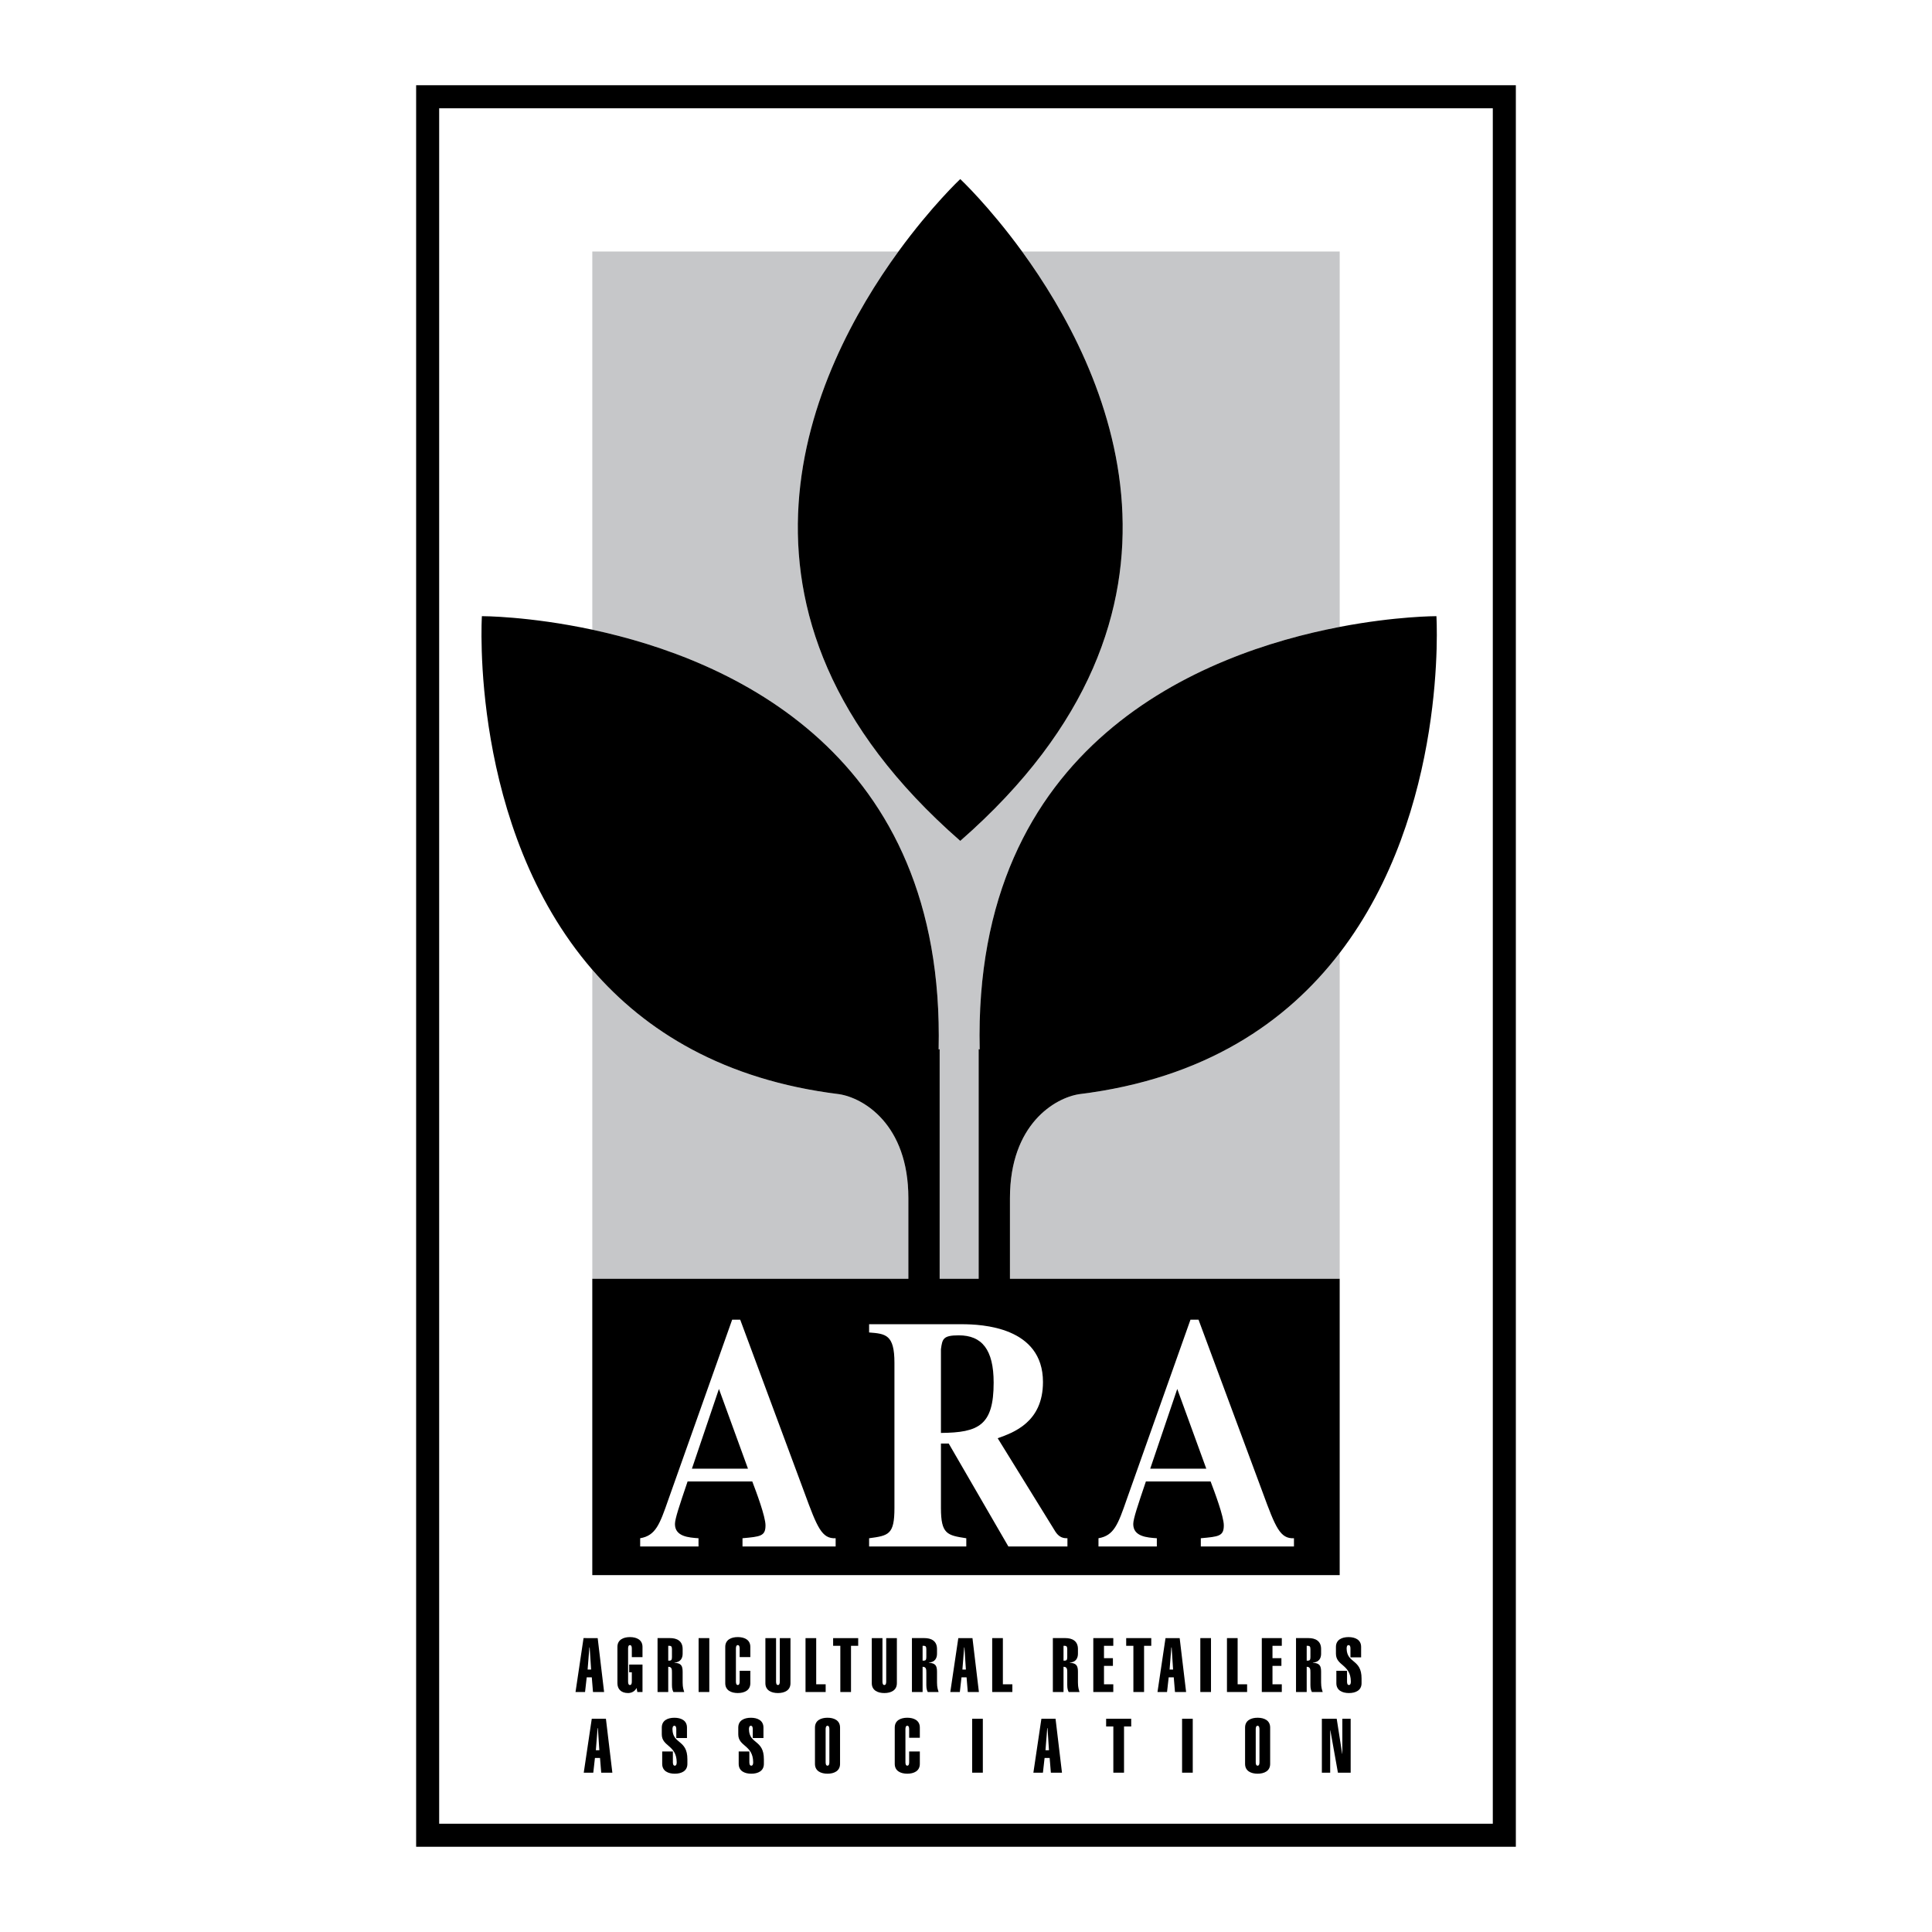 <svg xmlns="http://www.w3.org/2000/svg" width="2500" height="2500" viewBox="0 0 192.756 192.756"><path fill="#fff" d="M0 192.756h192.756V0H0v192.756z"/><path d="M41.518 184.252h109.718V8.504H41.518v175.748z"/><path fill="#fff" d="M43.816 181.953h105.121V10.804H43.816v171.149z"/><path fill-rule="evenodd" clip-rule="evenodd" d="M57.42 168.812h.951l.166-1.466h.506l.12 1.466h1.109l-.641-5.378H58.22l-.8 5.378zM66.67 168.812v-2.516c.371 0 .371.266.371.598v1.223c0 .369.068.543.144.695h1.08c-.06-.213-.158-.432-.158-.953v-1.064c0-.609-.151-.865-.824-.902v-.016c.642-.037.824-.477.824-.879v-.477c0-.824-.597-1.088-1.252-1.088h-1.251v5.379h1.066zM92.048 168.812v-2.516c.372 0 .372.266.372.598v1.223c0 .369.068.543.144.695h1.08c-.06-.213-.158-.432-.158-.953v-1.064c0-.609-.151-.865-.823-.902v-.016c.642-.037.823-.477.823-.879v-.477c0-.824-.597-1.088-1.251-1.088h-1.251v5.379h1.064zM94.812 168.812h.951l.166-1.466h.506l.121 1.466h1.11l-.643-5.378h-1.412l-.799 5.378zM106.108 168.812v-2.516c.372 0 .372.266.372.598v1.223c0 .369.068.543.144.695h1.081c-.061-.213-.158-.432-.158-.953v-1.064c0-.609-.152-.865-.824-.902v-.016c.642-.037.824-.477.824-.879v-.477c0-.824-.599-1.088-1.252-1.088h-1.251v5.379h1.064zM115.483 168.812h.952l.166-1.466h.505l.122 1.466h1.11l-.642-5.378h-1.412l-.801 5.378zM130.37 168.812v-2.516c.371 0 .371.266.371.598v1.223c0 .369.068.543.144.695h1.081c-.061-.213-.159-.432-.159-.953v-1.064c0-.609-.151-.865-.824-.902v-.016c.644-.037.824-.477.824-.879v-.477c0-.824-.597-1.088-1.251-1.088h-1.252v5.379h1.066zM58.241 176.861h.951l.165-1.468h.507l.12 1.468h1.111l-.642-5.379h-1.412l-.8 5.379zM81.309 175.982c0 .717.597.98 1.252.98.654 0 1.251-.264 1.251-.98v-3.621c0-.719-.597-.982-1.251-.982-.655 0-1.252.264-1.252.982v3.621zM103.101 176.861h.952l.165-1.468h.506l.121 1.468h1.109l-.642-5.379H103.9l-.799 5.379zM124.221 175.982c0 .717.597.98 1.251.98.655 0 1.252-.264 1.252-.98v-3.621c0-.719-.597-.982-1.252-.982-.654 0-1.251.264-1.251.982v3.621z"/><path d="M93.647 104.703l.103-.029v22.912h3.892v-22.912l.103.029c-.704-30.632 22.337-39.556 35.917-42.157V25.093h-31.688c8.527 11.714 20.091 35.854-6.169 58.802-26.26-22.948-14.697-47.088-6.169-58.802H59.093v37.729c13.702 2.933 35.236 12.252 34.554 41.881z" fill-rule="evenodd" clip-rule="evenodd" fill="#c6c7c9"/><path d="M90.629 119.537c0-7.391-4.508-10.002-6.906-10.371-11.522-1.418-19.334-6.293-24.63-12.42v30.84h31.536v-8.049zM107.668 109.166c-2.397.369-6.905 2.98-6.905 10.371v8.049h32.898V95.077c-5.288 6.898-13.441 12.544-25.993 14.089z" fill-rule="evenodd" clip-rule="evenodd" fill="#c6c7c9"/><path d="M95.805 83.895c26.26-22.948 14.696-47.088 6.169-58.802-3.314-4.551-6.169-7.227-6.169-7.227s-2.854 2.676-6.169 7.227c-8.528 11.714-20.091 35.854 6.169 58.802z" fill-rule="evenodd" clip-rule="evenodd"/><path d="M100.763 119.537c0-7.391 4.508-10.002 6.905-10.371 12.552-1.545 20.705-7.191 25.993-14.089 10.864-14.165 9.651-33.602 9.651-33.602s-4.011-.009-9.651 1.071c-13.58 2.601-36.621 11.525-35.917 42.157l-.103-.029v22.912H93.75v-22.912l-.103.029c.681-29.629-20.853-38.948-34.555-41.88-6.346-1.358-11.014-1.348-11.014-1.348s-1.31 21.02 11.014 35.271c5.296 6.127 13.108 11.002 24.63 12.42 2.398.369 6.906 2.98 6.906 10.371v8.049H59.093v29.564h74.568v-29.564h-32.898v-8.049z" fill-rule="evenodd" clip-rule="evenodd"/><path d="M83.374 153.471c-1.377.064-1.836-1.053-3.126-4.58l-6.397-17.225h-.803l-6.367 17.949c-.861 2.473-1.262 3.592-2.811 3.855v.82h5.821v-.82c-.975-.066-2.351-.164-2.351-1.416 0-.527.458-1.879 1.262-4.25h6.453c.401 1.053 1.319 3.492 1.319 4.381 0 1.088-.517 1.121-2.294 1.285v.82h9.293v-.819h.001zM106.497 153.471c-.344 0-.775-.033-1.178-.623l-5.779-9.355c1.554-.562 4.517-1.578 4.517-5.609 0-5.502-6.098-5.766-8.11-5.766h-9.236v.822c1.637.131 2.527.197 2.527 3.014v14.5c0 2.656-.575 2.754-2.527 3.018v.82h9.696v-.82c-1.897-.295-2.529-.395-2.529-3.018v-6.432h.776l5.951 10.27h5.893v-.821h-.001zM129.1 153.471c-1.377.064-1.836-1.053-3.127-4.58l-6.396-17.225h-.804l-6.367 17.949c-.86 2.473-1.262 3.592-2.811 3.855v.82h5.822v-.82c-.976-.066-2.353-.164-2.353-1.416 0-.527.459-1.879 1.262-4.25h6.455c.4 1.053 1.318 3.492 1.318 4.381 0 1.088-.516 1.121-2.294 1.285v.82h9.293v-.819h.002zM58.627 166.574l.174-2.205h.03l.144 2.205h-.348z" fill-rule="evenodd" clip-rule="evenodd" fill="#fff"/><path d="M63.513 168.424h-.015c-.144.318-.506.492-.826.492-.71 0-1.072-.4-1.072-.982v-3.621c0-.717.597-.98 1.251-.98.654 0 1.251.264 1.251.98v1.018h-1.065v-.844c0-.15-.023-.354-.186-.354-.164 0-.186.203-.186.354v3.273c0 .15.021.355.186.355.163 0 .186-.205.186-.355v-.918h-.265v-.77h1.33v2.74h-.514l-.075-.388z" fill-rule="evenodd" clip-rule="evenodd"/><path d="M66.67 164.203h.126c.171 0 .245.084.245.342v.797c0 .256-.074.34-.245.34h-.126v-1.479z" fill-rule="evenodd" clip-rule="evenodd" fill="#fff"/><path d="M69.701 168.812h1.066v-5.378h-1.066v5.378z"/><path d="M74.861 166.695v1.238c0 .717-.597.982-1.251.982-.654 0-1.251-.266-1.251-.982v-3.621c0-.717.598-.98 1.251-.98.654 0 1.251.264 1.251.98v1.018h-1.065v-.844c0-.15-.023-.354-.187-.354s-.186.203-.186.354v3.273c0 .15.022.355.186.355.163 0 .187-.205.187-.355v-1.064h1.065zM78.866 167.934c0 .717-.597.982-1.252.982-.654 0-1.251-.266-1.251-.982v-4.5h1.065v4.326c0 .15.023.355.186.355.164 0 .186-.205.186-.355v-4.326h1.066v4.5zM80.367 168.812v-5.378h1.066v4.609h.944v.769h-2.01zM84.905 168.812h-1.066v-4.609h-.718v-.769h2.501v.769h-.717v4.609zM89.481 167.934c0 .717-.597.982-1.251.982-.654 0-1.252-.266-1.252-.982v-4.5h1.066v4.326c0 .15.022.355.186.355.163 0 .187-.205.187-.355v-4.326h1.065v4.5h-.001z" fill-rule="evenodd" clip-rule="evenodd"/><path d="M92.048 164.203h.127c.171 0 .245.084.245.342v.797c0 .256-.074.34-.245.34h-.127v-1.479zM96.02 166.574l.174-2.205h.03l.143 2.205h-.347z" fill-rule="evenodd" clip-rule="evenodd" fill="#fff"/><path fill-rule="evenodd" clip-rule="evenodd" d="M98.991 168.812v-5.378h1.066v4.609h.945v.769h-2.011z"/><path d="M106.108 164.203h.127c.172 0 .245.084.245.342v.797c0 .256-.073.34-.245.34h-.127v-1.479z" fill-rule="evenodd" clip-rule="evenodd" fill="#fff"/><path fill-rule="evenodd" clip-rule="evenodd" d="M109.079 168.812v-5.378h1.994v.769h-.928v1.233h.891v.769h-.891v1.838h.928v.769h-1.994zM114.144 168.812h-1.066v-4.609h-.718v-.769h2.501v.769h-.717v4.609z"/><path fill-rule="evenodd" clip-rule="evenodd" fill="#fff" d="M116.691 166.574l.173-2.205h.032l.143 2.205h-.348z"/><path d="M119.756 168.812h1.065v-5.378h-1.065v5.378z"/><path fill-rule="evenodd" clip-rule="evenodd" d="M122.414 168.812v-5.378h1.065v4.609h.945v.769h-2.01zM125.89 168.812v-5.378h1.995v.769h-.929v1.233h.891v.769h-.891v1.838h.929v.769h-1.995z"/><path d="M130.37 164.203h.125c.172 0 .246.084.246.342v.797c0 .256-.074.34-.246.34h-.125v-1.479z" fill-rule="evenodd" clip-rule="evenodd" fill="#fff"/><path d="M134.735 165.355v-.869c0-.15-.022-.354-.189-.354-.169 0-.192.203-.192.354.031 1.504 1.489 1.006 1.489 2.979v.469c0 .717-.598.982-1.257.982-.66 0-1.257-.266-1.257-.982v-1.24h1.065v1.066c0 .15.023.355.19.355.169 0 .191-.205.191-.355-.022-1.729-1.488-1.539-1.488-2.775v-.672c0-.717.597-.98 1.258-.98.658 0 1.255.264 1.255.98v1.041l-1.065.001z" fill-rule="evenodd" clip-rule="evenodd"/><path fill-rule="evenodd" clip-rule="evenodd" fill="#fff" d="M59.449 174.623l.173-2.205h.031l.143 2.205h-.347z"/><path d="M67.474 173.404v-.869c0-.15-.022-.355-.189-.355-.17 0-.193.205-.193.355.031 1.504 1.489 1.006 1.489 2.979v.467c0 .719-.597.982-1.257.982-.659 0-1.256-.264-1.256-.982v-1.238h1.066v1.066c0 .15.023.354.189.354.169 0 .192-.203.192-.354-.023-1.729-1.488-1.539-1.488-2.777v-.67c0-.719.597-.982 1.258-.982.658 0 1.255.264 1.255.982v1.041l-1.066.001zM75.104 173.404v-.869c0-.15-.023-.355-.188-.355-.169 0-.192.205-.192.355.03 1.504 1.488 1.006 1.488 2.979v.467c0 .719-.597.982-1.256.982-.66 0-1.257-.264-1.257-.982v-1.238h1.065v1.066c0 .15.023.354.19.354.169 0 .191-.203.191-.354-.022-1.729-1.488-1.539-1.488-2.777v-.67c0-.719.597-.982 1.258-.982.658 0 1.255.264 1.255.982v1.041l-1.066.001z" fill-rule="evenodd" clip-rule="evenodd"/><path d="M82.747 175.809c0 .15-.023.354-.187.354s-.186-.203-.186-.354v-3.275c0-.15.022-.354.186-.354.163 0 .187.203.187.354v3.275z" fill-rule="evenodd" clip-rule="evenodd" fill="#fff"/><path d="M91.772 174.744v1.238c0 .717-.597.98-1.252.98-.654 0-1.251-.264-1.251-.98v-3.621c0-.719.597-.982 1.251-.982.655 0 1.252.264 1.252.982v1.018h-1.066v-.846c0-.15-.022-.354-.186-.354-.163 0-.185.203-.185.354v3.275c0 .15.021.354.185.354s.186-.203.186-.354v-1.064h1.066z" fill-rule="evenodd" clip-rule="evenodd"/><path d="M96.992 176.861h1.066v-5.379h-1.066v5.379z"/><path fill-rule="evenodd" clip-rule="evenodd" fill="#fff" d="M104.309 174.623l.173-2.205h.031l.142 2.205h-.346z"/><path fill-rule="evenodd" clip-rule="evenodd" d="M112.144 176.861h-1.066v-4.609h-.719v-.77h2.501v.77h-.716v4.609z"/><path d="M117.936 176.861h1.065v-5.379h-1.065v5.379z"/><path d="M125.657 175.809c0 .15-.021.354-.186.354-.163 0-.186-.203-.186-.354v-3.275c0-.15.022-.354.186-.354s.186.203.186.354v3.275z" fill-rule="evenodd" clip-rule="evenodd" fill="#fff"/><path fill-rule="evenodd" clip-rule="evenodd" d="M131.882 176.861v-5.379h1.482l.545 3.491h.016v-3.491h.831v5.379h-1.271l-.757-4.23-.015.014v4.216h-.831zM69.033 146.531l2.696-7.957 2.897 7.957h-5.593zM93.878 134.604c.143-1.016.201-1.377 1.781-1.377 2.3 0 3.478 1.41 3.478 4.721 0 4.262-1.494 4.982-5.259 5.016v-8.36zM114.758 146.531l2.697-7.957 2.897 7.957h-5.594z"/></svg>
